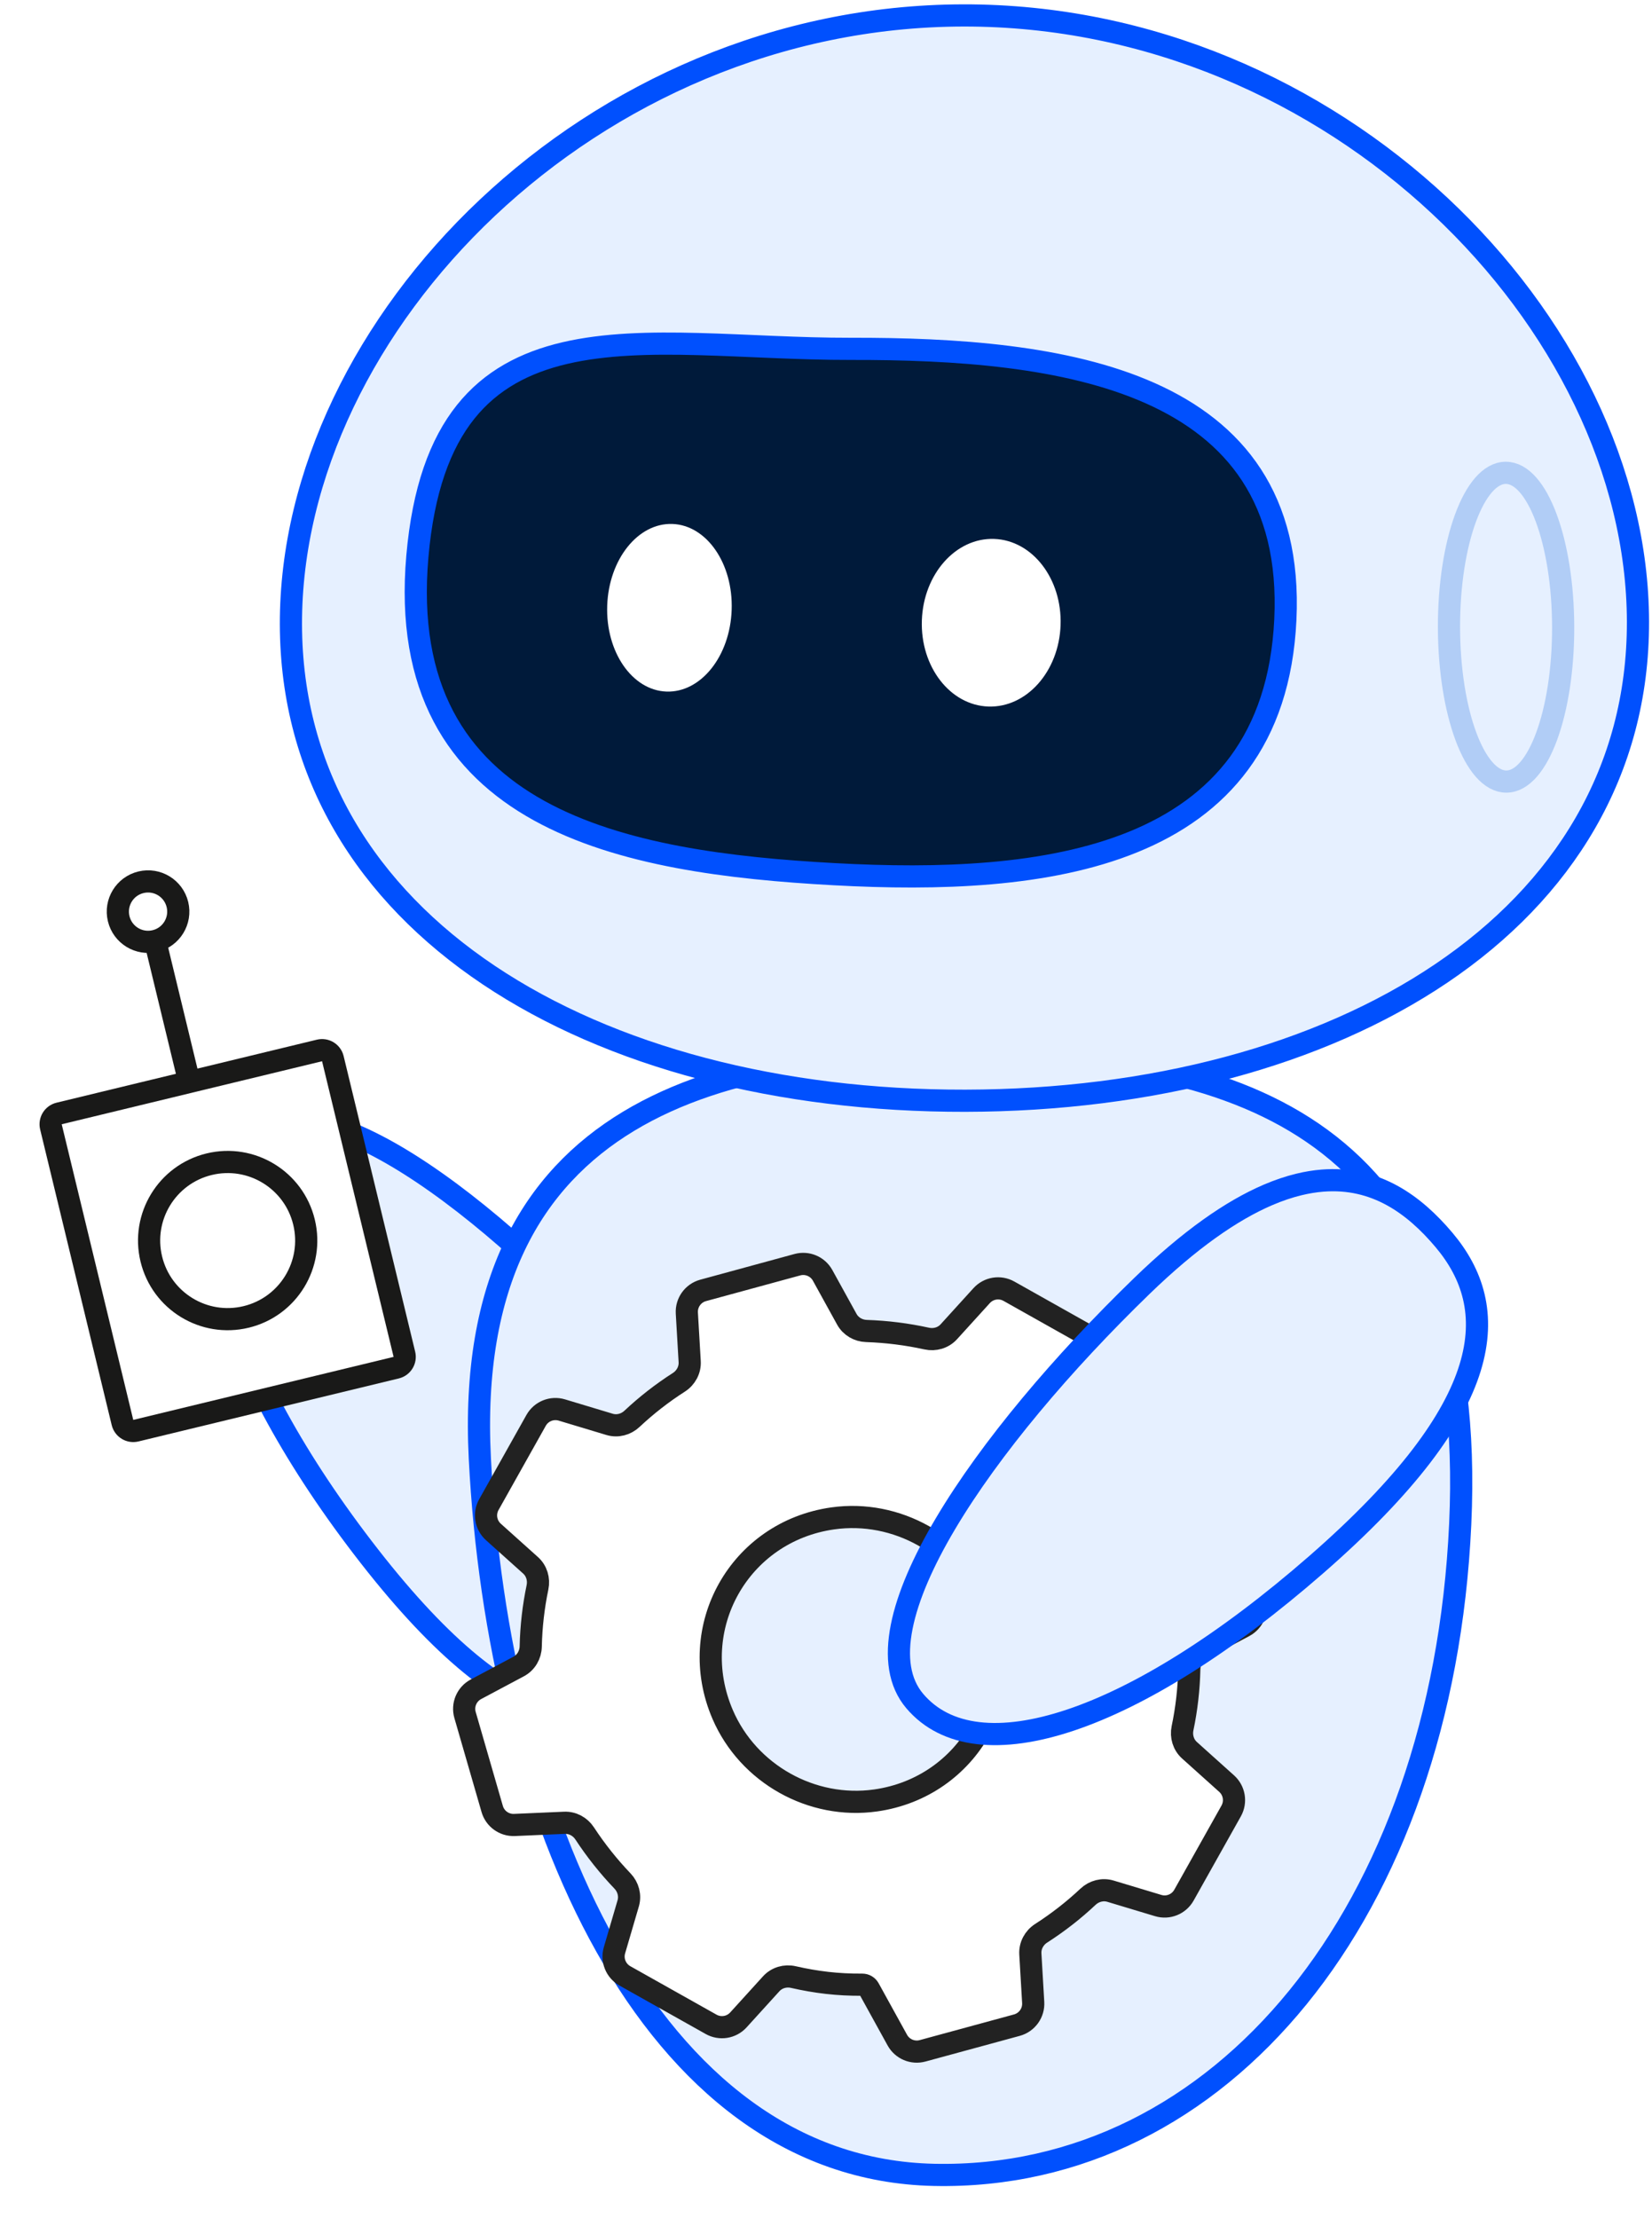 <svg width="149" height="200" viewBox="0 0 149 200" fill="none" xmlns="http://www.w3.org/2000/svg">
<g filter="url(#filter0_g_731_4659)">
<path d="M22.424 102.177C29.293 96.97 45.485 109.618 58.411 124.515C62.343 129.046 64.71 132.902 65.923 136.208C66.289 137.205 66.55 138.152 66.717 139.053C66.853 139.789 66.927 140.494 66.944 141.17C67.067 145.936 64.377 149.246 61.036 151.76C54.721 156.512 46.693 157.482 33.327 140.352C19.961 123.223 15.556 107.384 22.424 102.177Z" fill="#E6F0FF"/>
<path d="M22.424 102.177C29.293 96.97 45.485 109.618 58.411 124.515C62.343 129.046 64.71 132.902 65.923 136.208C66.289 137.205 66.55 138.152 66.717 139.053C66.853 139.789 66.927 140.494 66.944 141.17C67.067 145.936 64.377 149.246 61.036 151.76C54.721 156.512 46.693 157.482 33.327 140.352C19.961 123.223 15.556 107.384 22.424 102.177Z" stroke="#0050FE" stroke-width="2" stroke-linecap="round" stroke-linejoin="round"/>
</g>
<g filter="url(#filter1_g_731_4659)">
<path d="M43.279 131.53C41.662 99.77 65.39 94.387 89.112 94.925C112.833 95.463 133.32 102.462 131.702 137.452C130.085 172.442 110.124 196.666 84.253 196.128C58.382 195.591 44.897 163.291 43.279 131.53Z" fill="#E6F0FF"/>
<path d="M43.279 131.53C41.662 99.77 65.39 94.387 89.112 94.925C112.833 95.463 133.32 102.462 131.702 137.452C130.085 172.442 110.124 196.666 84.253 196.128C58.382 195.591 44.897 163.291 43.279 131.53Z" stroke="#0050FE" stroke-width="2" stroke-linecap="round" stroke-linejoin="round"/>
</g>
<g filter="url(#filter2_g_731_4659)">
<ellipse cx="75.006" cy="128.639" rx="6.369" ry="7.594" stroke="#B1CDF6" stroke-width="2" stroke-linecap="round" stroke-linejoin="round"/>
</g>
<path d="M147.735 56.061C147.788 83.088 120.621 99.199 87.071 99.264C53.521 99.329 26.292 83.324 26.239 56.297C26.187 29.271 53.331 1.457 86.881 1.392C120.431 1.327 147.683 29.035 147.735 56.061Z" fill="#E6F0FF" stroke="#0050FE" stroke-width="2" stroke-linecap="round" stroke-linejoin="round"/>
<ellipse cx="135.838" cy="56.561" rx="5.149" ry="13.921" transform="rotate(-0.111 135.838 56.561)" stroke="#B1CDF6" stroke-width="2" stroke-linecap="round" stroke-linejoin="round"/>
<path d="M115.931 55.867C114.901 77.691 93.996 79.861 75.23 78.833C56.463 77.805 35.547 74.12 37.645 50.164C39.742 26.208 57.981 31.495 76.746 31.459C95.51 31.422 116.961 34.042 115.931 55.867Z" fill="#001A3A" stroke="#0050FE" stroke-width="2" stroke-linecap="round" stroke-linejoin="round"/>
<ellipse cx="6.262" cy="7.565" rx="6.262" ry="7.565" transform="matrix(-0.999 -0.035 -0.035 0.999 95.922 48.819)" fill="white"/>
<ellipse cx="5.618" cy="7.565" rx="5.618" ry="7.565" transform="matrix(-0.999 -0.035 -0.035 0.999 66.256 47.447)" fill="white"/>
<path fill-rule="evenodd" clip-rule="evenodd" d="M5.331 100.413C4.794 100.543 4.465 101.084 4.594 101.621L11.047 128.281C11.177 128.818 11.718 129.147 12.255 129.017L35.736 123.334C36.273 123.204 36.603 122.663 36.473 122.127L30.02 95.466C29.89 94.93 29.35 94.6 28.813 94.73L17.072 97.572L5.331 100.413ZM22.201 118.76C26.004 117.839 28.34 114.01 27.42 110.207C26.499 106.404 22.67 104.067 18.867 104.987C15.064 105.908 12.727 109.737 13.648 113.54C14.568 117.343 18.397 119.68 22.201 118.76Z" fill="white"/>
<path d="M27.42 110.207C28.34 114.01 26.004 117.839 22.201 118.76C18.397 119.68 14.568 117.343 13.648 113.54C12.727 109.737 15.064 105.908 18.867 104.987C22.67 104.067 26.499 106.404 27.42 110.207Z" fill="white"/>
<path d="M13.995 84.859C15.458 84.505 16.357 83.032 16.003 81.569C15.648 80.106 14.176 79.208 12.713 79.562C11.25 79.916 10.351 81.388 10.705 82.851C11.059 84.314 12.532 85.213 13.995 84.859Z" fill="white"/>
<path d="M17.072 97.572L28.813 94.73C29.35 94.6 29.89 94.93 30.02 95.466L36.473 122.127C36.603 122.663 36.273 123.204 35.736 123.334L12.255 129.017C11.718 129.147 11.177 128.818 11.047 128.281L4.594 101.621C4.465 101.084 4.794 100.543 5.331 100.413L17.072 97.572ZM17.072 97.572C15.82 92.4 15.247 90.03 13.995 84.859M13.995 84.859C15.458 84.505 16.357 83.032 16.003 81.569C15.648 80.106 14.176 79.208 12.713 79.562C11.25 79.916 10.351 81.388 10.705 82.851C11.059 84.314 12.532 85.213 13.995 84.859ZM27.42 110.207C28.34 114.01 26.004 117.839 22.201 118.76C18.397 119.68 14.568 117.343 13.648 113.54C12.727 109.737 15.064 105.908 18.867 104.987C22.67 104.067 26.499 106.404 27.42 110.207Z" stroke="#191918" stroke-width="2" stroke-linecap="round" stroke-linejoin="round"/>
<path fill-rule="evenodd" clip-rule="evenodd" d="M77.775 178.978C75.535 178.993 73.609 178.758 71.551 178.289C70.825 178.123 70.06 178.345 69.559 178.896L66.598 182.155C65.971 182.845 64.95 183.01 64.137 182.553L56.36 178.182C55.549 177.725 55.159 176.769 55.421 175.876L56.659 171.648C56.869 170.934 56.66 170.166 56.145 169.628C54.888 168.314 53.743 166.877 52.731 165.334C52.329 164.72 51.642 164.346 50.91 164.378L46.401 164.574C45.479 164.615 44.649 164.019 44.393 163.132L41.944 154.66C41.681 153.752 42.09 152.784 42.924 152.339L46.784 150.282C47.45 149.928 47.853 149.229 47.869 148.475C47.908 146.667 48.116 144.882 48.479 143.141C48.631 142.414 48.405 141.654 47.852 141.158L44.501 138.15C43.804 137.524 43.635 136.499 44.093 135.683L48.353 128.089C48.812 127.271 49.776 126.882 50.674 127.152L54.977 128.448C55.689 128.663 56.457 128.46 56.999 127.951C58.294 126.736 59.706 125.631 61.23 124.655C61.864 124.248 62.249 123.54 62.205 122.788L61.949 118.414C61.894 117.47 62.507 116.616 63.419 116.367L71.919 114.05C72.809 113.807 73.751 114.205 74.196 115.013L76.379 118.971C76.733 119.613 77.41 120.004 78.143 120.028C79.987 120.09 81.808 120.321 83.584 120.711C84.312 120.871 85.077 120.649 85.578 120.098L88.539 116.839C89.166 116.149 90.186 115.984 90.999 116.441L98.776 120.813C99.588 121.269 99.978 122.225 99.716 123.118L98.477 127.346C98.268 128.061 98.477 128.829 98.992 129.367C100.249 130.68 101.394 132.118 102.405 133.66C102.807 134.274 103.494 134.649 104.227 134.617L108.735 134.42C109.657 134.38 110.487 134.976 110.744 135.863L113.193 144.335C113.456 145.243 113.046 146.211 112.212 146.655L108.352 148.712C107.687 149.067 107.284 149.765 107.267 150.519C107.228 152.328 107.021 154.113 106.657 155.853C106.505 156.58 106.732 157.341 107.285 157.837L110.635 160.845C111.332 161.47 111.502 162.495 111.044 163.311L106.784 170.906C106.325 171.723 105.36 172.113 104.463 171.842L100.16 170.546C99.448 170.332 98.679 170.534 98.137 171.043C96.843 172.259 95.43 173.364 93.907 174.34C93.273 174.746 92.887 175.454 92.931 176.206L93.188 180.58C93.243 181.524 92.629 182.378 91.716 182.627L83.211 184.942C82.32 185.184 81.38 184.786 80.934 183.978L78.371 179.33C78.251 179.113 78.023 178.978 77.775 178.978ZM88.894 144.679C92.27 152.496 87.405 161.166 78.979 162.363C73.223 163.18 67.49 159.964 65.183 154.62C61.811 146.797 66.67 138.123 75.102 136.929C80.858 136.112 86.594 139.338 88.894 144.679Z" fill="white" stroke="#222222" stroke-width="2" stroke-linecap="round" stroke-linejoin="round"/>
<g filter="url(#filter3_g_731_4659)">
<path d="M82.503 153.397C76.887 146.776 88.717 129.792 102.988 115.969C107.329 111.765 111.077 109.172 114.335 107.769C115.318 107.346 116.256 107.032 117.153 106.814C117.886 106.636 118.591 106.523 119.27 106.468C124.057 106.083 127.534 108.605 130.247 111.827C135.375 117.918 135.22 126.7 118.727 141.088C102.234 155.476 88.119 160.019 82.503 153.397Z" fill="#E6F0FF"/>
<path d="M82.503 153.397C76.887 146.776 88.717 129.792 102.988 115.969C107.329 111.765 111.077 109.172 114.335 107.769C115.318 107.346 116.256 107.032 117.153 106.814C117.886 106.636 118.591 106.523 119.27 106.468C124.057 106.083 127.534 108.605 130.247 111.827C135.375 117.918 135.22 126.7 118.727 141.088C102.234 155.476 88.119 160.019 82.503 153.397Z" stroke="#0050FE" stroke-width="2" stroke-linecap="round" stroke-linejoin="round"/>
</g>
<defs>
<filter id="filter0_g_731_4659" x="17.926" y="99.692" width="50.315" height="56.357" filterUnits="userSpaceOnUse" color-interpolation-filters="sRGB">
<feFlood flood-opacity="0" result="BackgroundImageFix"/>
<feBlend mode="normal" in="SourceGraphic" in2="BackgroundImageFix" result="shape"/>
<feTurbulence type="fractalNoise" baseFrequency="2.258 2.258" numOctaves="3" seed="6440" />
<feDisplacementMap in="shape" scale="0.585" xChannelSelector="R" yChannelSelector="G" result="displacedImage" width="100%" height="100%" />
<feMerge result="effect1_texture_731_4659">
<feMergeNode in="displacedImage"/>
</feMerge>
</filter>
<filter id="filter1_g_731_4659" x="41.909" y="93.598" width="91.177" height="103.832" filterUnits="userSpaceOnUse" color-interpolation-filters="sRGB">
<feFlood flood-opacity="0" result="BackgroundImageFix"/>
<feBlend mode="normal" in="SourceGraphic" in2="BackgroundImageFix" result="shape"/>
<feTurbulence type="fractalNoise" baseFrequency="2.258 2.258" numOctaves="3" seed="6440" />
<feDisplacementMap in="shape" scale="0.585" xChannelSelector="R" yChannelSelector="G" result="displacedImage" width="100%" height="100%" />
<feMerge result="effect1_texture_731_4659">
<feMergeNode in="displacedImage"/>
</feMerge>
</filter>
<filter id="filter2_g_731_4659" x="67.344" y="119.754" width="15.323" height="17.772" filterUnits="userSpaceOnUse" color-interpolation-filters="sRGB">
<feFlood flood-opacity="0" result="BackgroundImageFix"/>
<feBlend mode="normal" in="SourceGraphic" in2="BackgroundImageFix" result="shape"/>
<feTurbulence type="fractalNoise" baseFrequency="2.258 2.258" numOctaves="3" seed="6440" />
<feDisplacementMap in="shape" scale="0.585" xChannelSelector="R" yChannelSelector="G" result="displacedImage" width="100%" height="100%" />
<feMerge result="effect1_texture_731_4659">
<feMergeNode in="displacedImage"/>
</feMerge>
</filter>
<filter id="filter3_g_731_4659" x="79.784" y="105.135" width="54.728" height="52.536" filterUnits="userSpaceOnUse" color-interpolation-filters="sRGB">
<feFlood flood-opacity="0" result="BackgroundImageFix"/>
<feBlend mode="normal" in="SourceGraphic" in2="BackgroundImageFix" result="shape"/>
<feTurbulence type="fractalNoise" baseFrequency="2.241 2.241" numOctaves="3" seed="6440" />
<feDisplacementMap in="shape" scale="0.589" xChannelSelector="R" yChannelSelector="G" result="displacedImage" width="100%" height="100%" />
<feMerge result="effect1_texture_731_4659">
<feMergeNode in="displacedImage"/>
</feMerge>
</filter>
</defs>
</svg>
